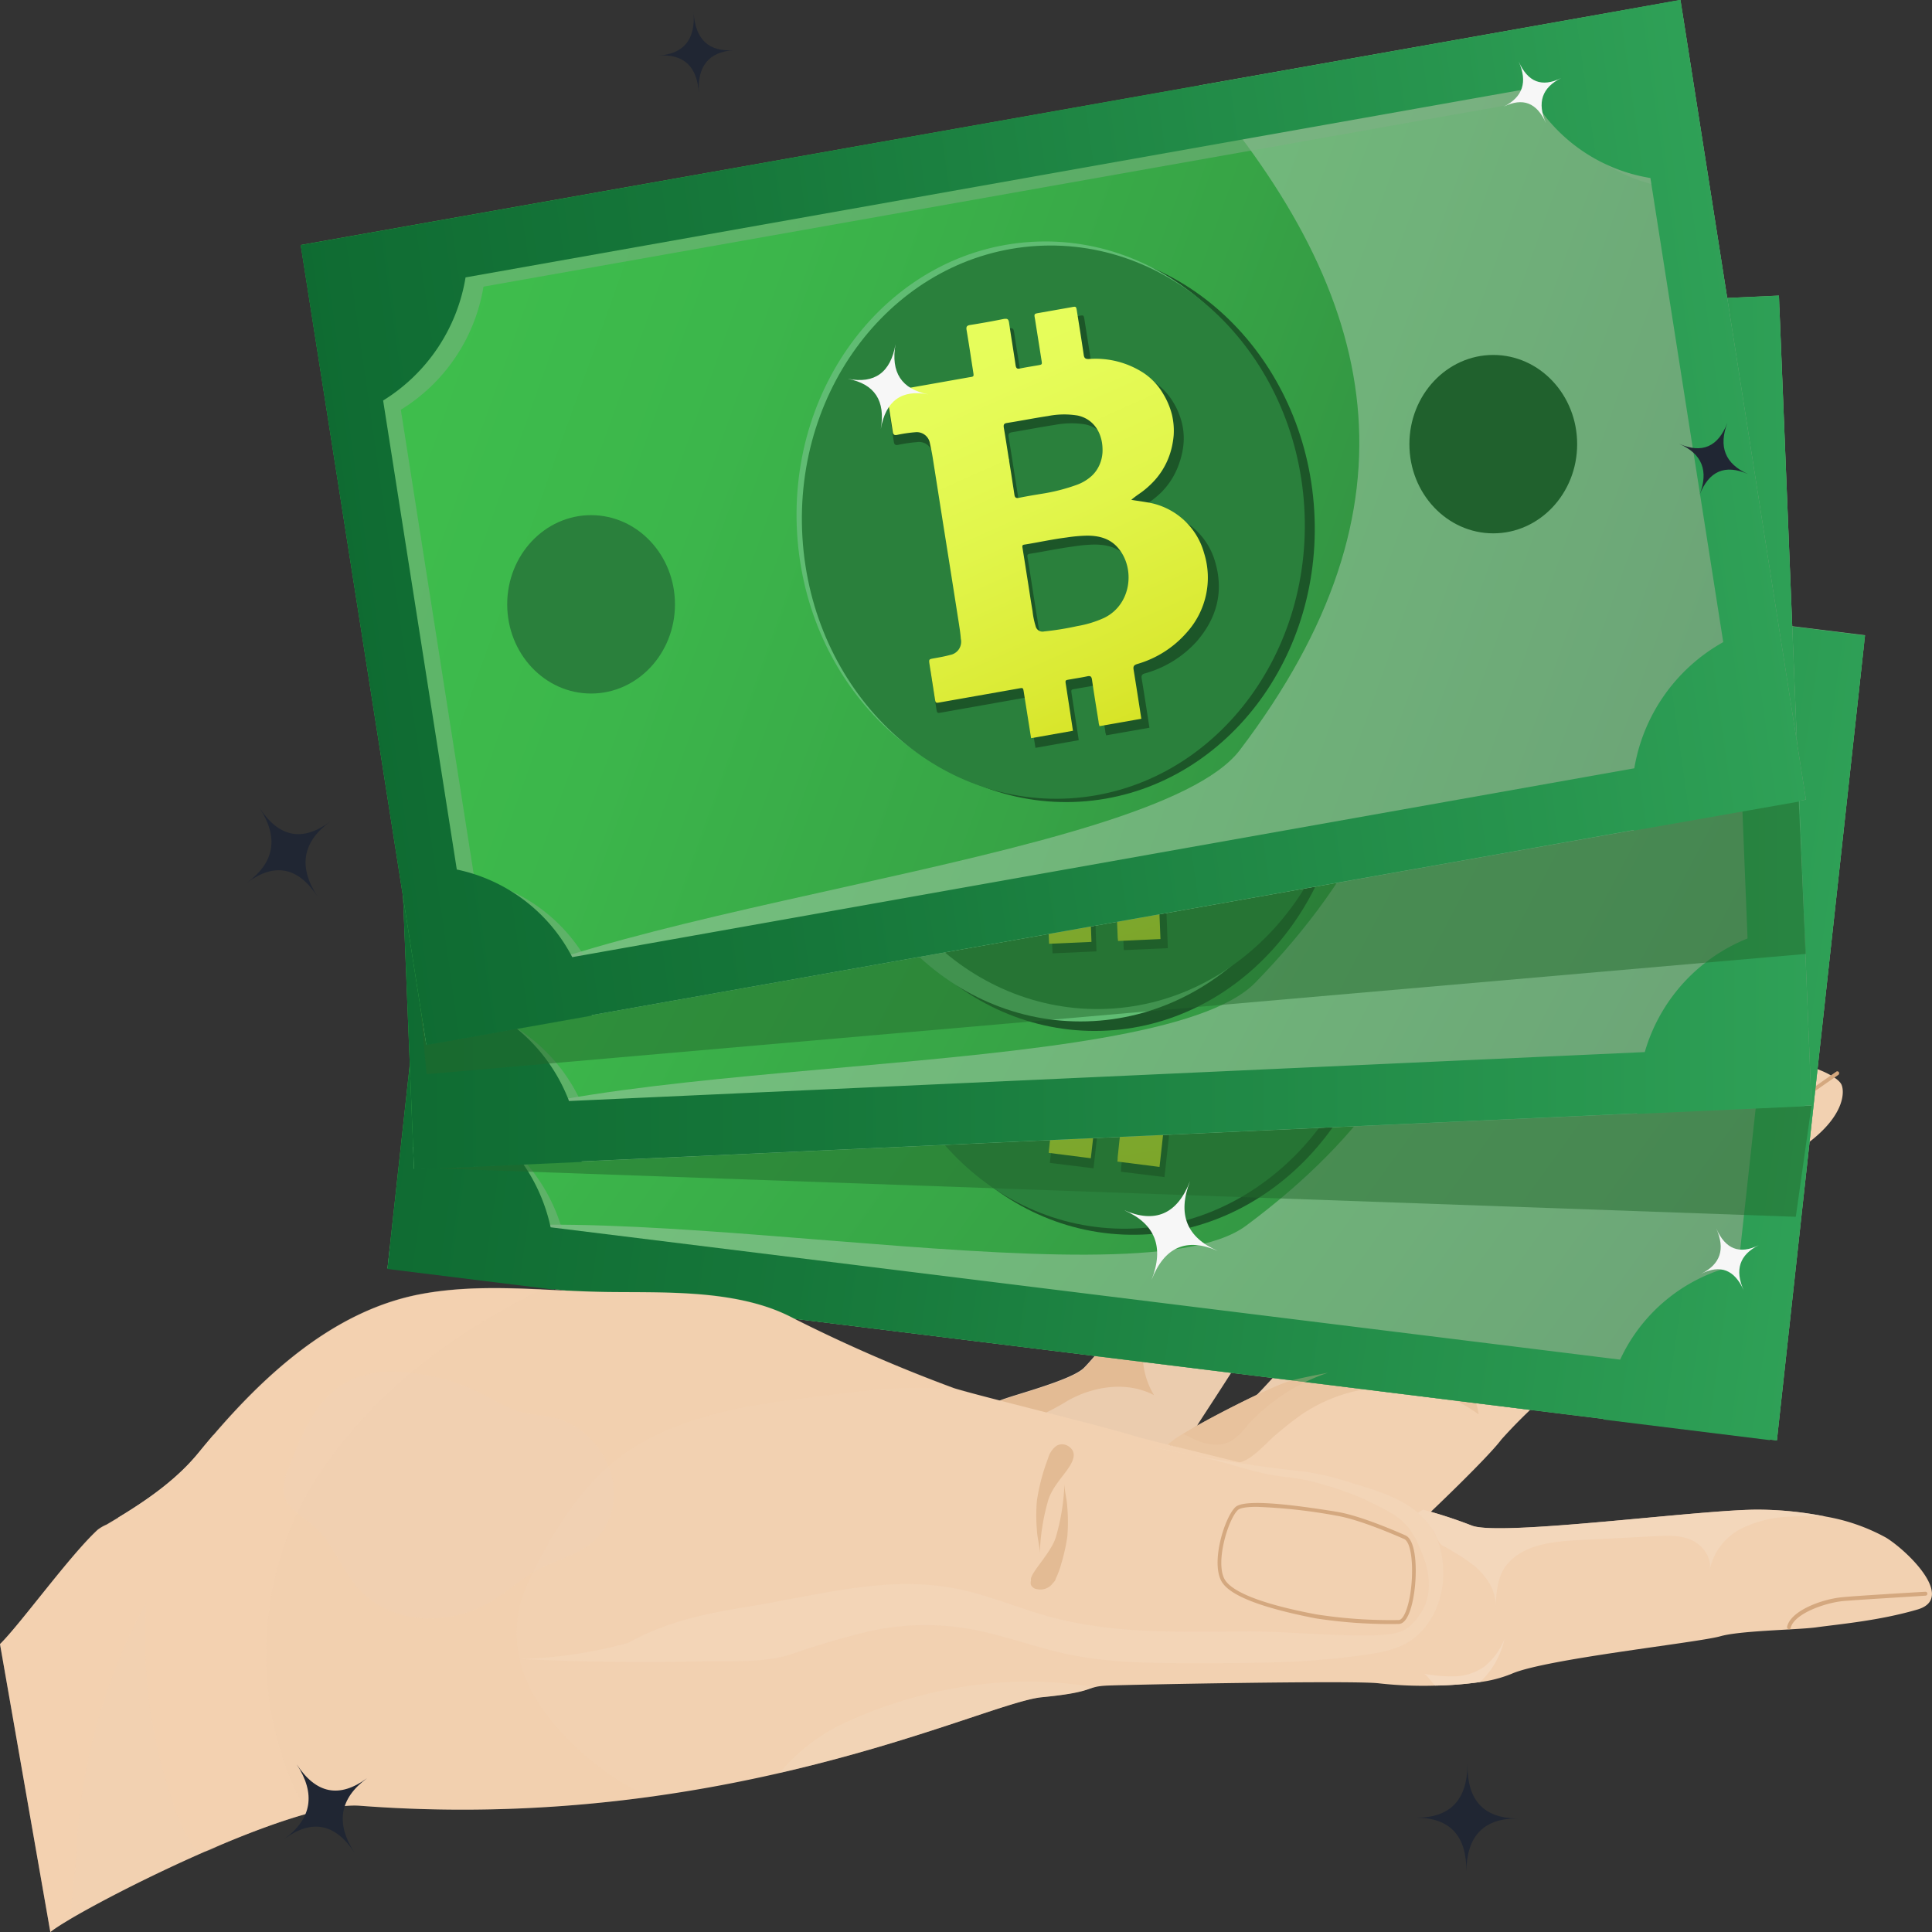 <svg xmlns="http://www.w3.org/2000/svg" xmlns:xlink="http://www.w3.org/1999/xlink" viewBox="0 0 360 360"><rect x="0" y="0" width="360" height="360" fill="#333333" stroke="none"/><defs><linearGradient id="Безымянный_градиент_234" x1="26.21" x2="358.09" y1="86.28" y2="260.92" data-name="Безымянный градиент 234" gradientTransform="rotate(8.1 199.934 269.004)" gradientUnits="userSpaceOnUse"><stop offset=".2" stop-color="#3ebd4c"/><stop offset=".34" stop-color="#3cb64b"/><stop offset=".55" stop-color="#37a446"/><stop offset=".8" stop-color="#2f8540"/><stop offset=".94" stop-color="#29703b"/></linearGradient><linearGradient id="Безымянный_градиент_750" x1="63.32" x2="331.06" y1="176.3" y2="176.3" data-name="Безымянный градиент 750" gradientTransform="rotate(8.1 208.12 256.792)" gradientUnits="userSpaceOnUse"><stop offset="0" stop-color="#0f6b32"/><stop offset=".3" stop-color="#16773a"/><stop offset=".83" stop-color="#28964f"/><stop offset="1" stop-color="#2fa157"/></linearGradient><linearGradient id="Безымянный_градиент_846" x1="181.25" x2="209.99" y1="129.27" y2="229.71" data-name="Безымянный градиент 846" gradientTransform="rotate(8.1 208.12 256.792)" gradientUnits="userSpaceOnUse"><stop offset="0" stop-color="#e7ff5e"/><stop offset=".22" stop-color="#e6fc59"/><stop offset=".48" stop-color="#e1f54a"/><stop offset=".77" stop-color="#dae932"/><stop offset=".98" stop-color="#d4de1b"/><stop offset="1" stop-color="#82ba38"/></linearGradient><linearGradient xlink:href="#Безымянный_градиент_234" id="Безымянный_градиент_234-2" x1="33.81" x2="362.78" y1="43.24" y2="216.35" gradientTransform="rotate(-.18 1486.806 -188.65)"/><linearGradient xlink:href="#Безымянный_градиент_750" id="Безымянный_градиент_750-2" x1="70.27" x2="336.3" y1="132.48" y2="132.48" gradientTransform="rotate(-.18 1056.218 364.533)"/><linearGradient xlink:href="#Безымянный_градиент_846" id="Безымянный_градиент_846-2" x1="187.35" x2="215.97" y1="85.65" y2="185.68" gradientTransform="rotate(-.18 1056.218 364.533)"/><linearGradient xlink:href="#Безымянный_градиент_234" id="Безымянный_градиент_234-3" x1="33.01" x2="360.14" y1="5.92" y2="178.06" gradientTransform="rotate(-8.1 210.782 135.83)"/><linearGradient xlink:href="#Безымянный_градиент_750" id="Безымянный_градиент_750-3" x1="68.9" x2="334.18" y1="94.66" y2="94.66" gradientTransform="rotate(-8.1 199.359 148.335)"/><linearGradient xlink:href="#Безымянный_градиент_846" id="Безымянный_градиент_846-3" x1="185.63" x2="214.11" y1="48.07" y2="147.62" gradientTransform="rotate(-8.1 199.359 148.335)"/><style>.cls-3{fill:#f2d1b1}.cls-25{fill:#e3bb94}.cls-10,.cls-11,.cls-19,.cls-6{mix-blend-mode:multiply}.cls-6{fill:#f4d9bf}.cls-7{fill:#d4a87f}.cls-10{fill:#acccb0}.cls-10,.cls-11,.cls-19{opacity:.5}.cls-11{fill:#80b086}.cls-13{fill:#2a803c}.cls-14{fill:#20612d}.cls-15{fill:#1c5628}.cls-16{fill:#60bc73}.cls-19{fill:#22692d}.cls-33{fill:#202633}.cls-34{fill:#f7f7f7}</style></defs><g style="isolation:isolate"><g id="Слой_1" data-name="Слой 1"><path d="M234.12 259.98c1.77-1.73 17-18.14 21-26.72 1-2.08 4-12.62 8.11-25.85s11.52-16.87 14.52-17.91 7.44-.3 8.6.45c1.54 1 1.5 3.81.32 9.84s-4.36 16.08-6.77 20.32c-.7 1.24-3.22 13.29-4.06 17l-18.39 29.14-24.06-1.9Zm-49.04 2.93 6.23 1.5 24.8 5.95 6.94-4.69c1.42-2.38 13.47-20.15 15.56-26 1.32-3.68 2.64-14.56 3.07-19s5.14-19.75 4.29-24.22-5.42-3.59-8.61-2-7.79 6.77-10.43 15.71c-1.79 6.09-4.59 14.56-6.62 20a42 42 0 0 1-2.15 5.19c-1.35 2.24-14.19 17.56-16.18 19.52-2.43 2.39-13.55 5.14-15.72 6.11Z" style="fill:#ebccae"/><path d="m217.52 269.23 7.63 2 5.76 1.52.24.06 35.1 9.24s10.89-10.32 13.52-13.83a94 94 0 0 1 8-7.92c5-4.64 10.82-9.87 13-12.31 3.8-4.22 10-11.25 12.59-14.74a19 19 0 0 1 1.63-1.81c3-3 8.25-7.43 9.5-8.78 1.53-1.65 6.08-4.75 12.82-10s6.4-9.68 5.73-10.73c-1-1.62-6-3.76-10.08-4-8.09-.48-15.63 3.84-19.39 7.26s-15.82 12.16-20.06 18.16c-1.21 1.74-4.21 4-7.64 6.4-4.78 3.33-10.38 6.89-13.12 9.61l-.15.15c-1.57 1.54-5.16 4.79-8.69 7.84l-.59.51-.21.18c-.9.77-1.79 1.53-2.63 2.22h-.06a32.4 32.4 0 0 1-5.18 3.85c-1.18.41-5.27 1.14-9.06 1.88-2.31.45-4.52.91-5.88 1.3-3.61 1.06-20.29 9.48-22.78 11.94" class="cls-3"/><path d="m215.77 267.88 7.63 2c1.61.43 3.24 1 4.88 1.28 2.51.47 5.81-3.6 7.79-5.25 1.58-1.32 3.17-2.63 4.86-3.78a29.76 29.76 0 0 1 28.61-2.48 24.2 24.2 0 0 1 4.22 2.56c-.09-1.38-.8-2.79-.92-4.26a21.5 21.5 0 0 1 .33-5.31 44 44 0 0 1 3.09-9.87 72 72 0 0 1 4.14-7.93c1.21-2 3.17-4.2 3.9-6.47-2.48 1-5.05 3.35-7.3 4.93-1.06.74-2.13 1.49-3.17 2.29A28 28 0 0 0 271 238l-.15.15c-2.78 2.74-5.74 5.31-8.69 7.84l-.59.51-.21.18c-.92.79-1.79 1.54-2.63 2.22h-.06c-1.46 1.21-2.76 2.25-3.73 3a8.2 8.2 0 0 1-1.45.9c-1.05.36-4.37 1-7.75 1.63l-1.31.25c-2.31.45-4.52.91-5.88 1.3-2.89.82-14.13 6.35-19.79 9.79a19 19 0 0 0-2.99 2.11" style="fill:#e3bb94;mix-blend-mode:multiply;opacity:.49" transform="translate(1.75 1.35)"/><path d="m183.33 261.56 6.23 1.5a13.2 13.2 0 0 0 2.81-.8 51 51 0 0 0 5-2.71c4.9-2.68 11-3.52 15.92-.93a14.35 14.35 0 0 1-2.08-8.06c.26-3.8 2.35-7 4.37-10 1.68-2.49 4.75-5.92 4.58-9.24-.09-1.57-.67-2.3-1.56-2.43a42 42 0 0 1-2.15 5.19c-1.35 2.24-14.19 17.56-16.18 19.52-2.43 2.39-13.55 5.14-15.72 6.11Z" style="fill:#e3bb94;mix-blend-mode:multiply" transform="translate(1.75 1.35)"/><path d="M284.19 259.57a6.36 6.36 0 0 0 3.56.78c5-4.64 10.82-9.87 13-12.31 3.8-4.22 10-11.25 12.59-14.74a19 19 0 0 1 1.63-1.81c-.13-.4-.25-.82-.36-1.27s-.35-1-.8-1.06-.68.27-.93.57a50 50 0 0 0-3.39 5.34 87 87 0 0 1-11.26 14.18 50.4 50.4 0 0 1-5.33 5.11 54 54 0 0 1-8.71 5.21" class="cls-6"/><path d="M323.29 219.29h.09a.37.37 0 0 0 .24-.45c-.7-2.54 3.17-7.36 6.15-9.55 2.34-1.73 9.71-6.9 12.78-9a.39.39 0 0 0 .09-.51.33.33 0 0 0-.47-.1c-3.06 2.14-10.44 7.32-12.79 9.05-3.15 2.32-7.25 7.35-6.42 10.35a.34.34 0 0 0 .33.21m-43.54-3.7a.32.32 0 0 0 .27-.15.38.38 0 0 0-.06-.51c-2-1.61-1.5-7.93-.31-11.57.94-2.87 4.05-11.66 5.34-15.3a.37.37 0 0 0-.2-.47.33.33 0 0 0-.44.21c-1.29 3.65-4.4 12.45-5.34 15.32-1.26 3.85-1.8 10.48.53 12.39a.37.37 0 0 0 .21.08" class="cls-7"/><path d="M258.67 249c-1.46 1.21-2.76 2.25-3.73 3 .95-.69 3.24-.29 4.34-.26a24 24 0 0 1 4.71.42 9.4 9.4 0 0 1 5 2.68q.28-4 .75-8a20.3 20.3 0 0 1 .91-4.52 22 22 0 0 1 1.66-3.26c.45-.76 1.58-2.22 1.49-3.11-.81-.07-2.19 1.62-2.78 2.19l-.15.15c-3.86 3.82-8.16 7.07-12.12 10.75Z" style="fill:#e3bb94;mix-blend-mode:multiply;opacity:.26" transform="translate(1.75 1.35)"/><path d="M331.09 268.41 75.17 236.7l-2.97-.36L88.63 86.32l258.89 32.07-.26 2.3z" style="fill:url(#Безымянный_градиент_234)"/><path d="m347.52 118.35-16.42 150-258.89-32 .44-4.06c29.66-13.44 138.24 11.91 159.51-3.88 45.33-33.66 47.26-73.39 25.09-121.19Z" class="cls-10"/><path d="m347.26 120.69-13.24-1.65L91.34 88.98l-3.62 33L75.17 236.7l255.93 31.71Zm-42.65 135.34-199.3-24.68a33 33 0 0 0-16.42-22l9.64-88a31.8 31.8 0 0 0 20.78-17.49l199.22 24.67a32.92 32.92 0 0 0 17.67 22.72l-9.54 87.1a31.61 31.61 0 0 0-22.05 17.68" class="cls-11"/><path d="m329.35 267.06 16.42-150-1.26-.15-15-1.86L86.88 85l-3.62 33-12.81 117v.1l31.06 3.85a.3.3 0 0 1 0-.1L297 263.05v.11l31.07 3.84v-.11ZM84.43 205.35l9.63-88a31.81 31.81 0 0 0 20.79-17.5l199.22 24.68a32.94 32.94 0 0 0 17.67 22.72l-9.54 87.09A31.65 31.65 0 0 0 300.14 252l-199.29-24.66a33 33 0 0 0-16.42-21.99" style="fill:url(#Безымянный_градиент_750)" transform="translate(1.75 1.35)"/><ellipse cx="123.13" cy="166.62" class="cls-13" rx="15.63" ry="16.62"/><ellipse cx="292.41" cy="187.59" class="cls-14" rx="15.63" ry="16.62"/><ellipse cx="209.74" cy="177.15" class="cls-15" rx="51.58" ry="46.83" transform="rotate(-87.57 211.33 176.91)"/><ellipse cx="207.35" cy="174.99" class="cls-16" rx="51.58" ry="46.83" transform="rotate(-87.57 208.94 174.758)"/><ellipse cx="208.11" cy="176.02" class="cls-13" rx="51.58" ry="46.83" transform="rotate(-87.57 209.702 175.78)"/><path id="b_stroke" d="M203.09 138c-.62-.08-.83.09-.9.71-.17 1.77-.36 3.54-.56 5.31-.09.84-.19 1.69-.28 2.54s-.1.88-1 .77c-5.12-.63-10.23-1.26-15.35-1.92-.53-.06-.78 0-.84.63l-.12 1.15-.21 2.06c-.13 1.2-.27 2.39-.41 3.59-.06.53.11.75.64.8a30 30 0 0 1 3.5.54 2.64 2.64 0 0 1 2.17 2.81c0 .91-.1 1.82-.19 2.73s-.17 1.53-.25 2.3c-.36 3.32-.72 6.65-1.09 10l-2 18.8a28 28 0 0 1-.41 2.89 2.42 2.42 0 0 1-2.79 2.23c-1.12 0-2.23-.18-3.34-.31-.77-.1-.83-.06-.92.74q-.36 3.24-.7 6.48c-.1.88-.09.89.79 1l15.28 1.91c.79.1.8.1.71.93-.31 2.89-.63 5.77-.94 8.65l8.13 1c.31-2.77.63-5.55.94-8.33.15-1.28 0-1.15 1.27-1 1 .13 2.06.29 3.1.37.6.05.79.25.71.89-.32 2.63-.59 5.27-.87 7.91 0 .26 0 .53-.06.8l8.13 1c.34-3.06.69-6.13 1-9.2.06-.64.3-.81.92-.81a19.67 19.67 0 0 0 10.74-2.87 14.57 14.57 0 0 0 7.19-13.27 13.54 13.54 0 0 0-2.81-8 14.2 14.2 0 0 0-5.25-4.22c-.66-.33-1.34-.64-2-1l-.78-.37c.77-.34 1.55-.54 2.32-.81l.15-.05a16.5 16.5 0 0 0 2-.87 13.25 13.25 0 0 0 4.87-4.2 15 15 0 0 0 1.12-1.89 11 11 0 0 0 .59-1.4 11.9 11.9 0 0 0 .69-3.77 13.7 13.7 0 0 0-.54-4.15 12.4 12.4 0 0 0-2.59-4.84 17.84 17.84 0 0 0-9.51-5.57c-.56-.14-.76-.38-.69-1 .33-2.74.61-5.48.91-8.22.1-.91.09-.91-.82-1l-6.25-.78c-1-.13-1-.13-1.11.87l-.84 7.72c-.09.81-.09.81-.91.71-1.15-.15-2.3-.32-3.45-.42-.58-.05-.76-.25-.69-.86.32-2.65.58-5.31.89-8 .07-.54 0-.79-.49-.89a.6.6 0 0 0-.19 0c-2.21-.21-4.42-.49-6.61-.82m10.33 59.88a21.3 21.3 0 0 1-5.35 0 60 60 0 0 1-6.41-.89 1.41 1.41 0 0 1-1.32-1.47 16 16 0 0 1 .18-2.85c.15-1.63.35-3.25.53-4.88.25-2.35.51-4.69.75-7 0-.36.19-.47.51-.42 2.73.38 5.46.61 8.18 1.08a29 29 0 0 1 3.88.82c2.14.68 4.07 1.74 5.11 3.89 2.2 4.56-.35 10.89-6.06 11.74Zm-.4-39.24a16.9 16.9 0 0 1 5.51 1.56 6.24 6.24 0 0 1 2.94 7.41 6.5 6.5 0 0 1-1.83 3.15 6 6 0 0 1-1.47 1 8.3 8.3 0 0 1-3.27.79 35.6 35.6 0 0 1-7-.36l-1.62-.22c-.9-.11-1.79-.22-2.68-.31-.61-.06-.8-.27-.72-.9.12-1 .24-2 .35-3.07s.22-2.11.34-3.16v-.45c.21-1.93.43-3.86.61-5.79.06-.59.26-.77.85-.69 2.7.4 5.36.66 7.97 1.06Z" class="cls-15" data-name="b stroke" transform="translate(1.75 1.35)"/><path id="b_stroke-2" d="M202.79 136.12c-.59-.08-.8.09-.86.72-.18 1.77-.37 3.53-.57 5.3-.09.85-.18 1.7-.28 2.54s-.09.89-.93.78c-5-.61-9.9-1.22-14.84-1.86-.52-.06-.76.05-.82.64l-.12 1.14-.21 2.07c-.13 1.19-.27 2.39-.4 3.58-.07.54.09.75.61.8a28 28 0 0 1 3.38.53 2.58 2.58 0 0 1 2.09 2.8c0 .91-.1 1.82-.19 2.73s-.17 1.53-.25 2.29c-.36 3.33-.73 6.65-1.09 10l-2 18.8c-.1 1-.22 1.93-.4 2.89a2.39 2.39 0 0 1-2.71 2.24c-1.09 0-2.16-.18-3.24-.3-.75-.09-.8-.06-.89.74q-.36 3.24-.7 6.49c-.1.88-.09.89.76 1l14.78 1.85c.77.09.77.1.68.93l-.94 8.65 7.86 1c.32-2.78.63-5.56.95-8.33.14-1.29 0-1.16 1.23-1 1 .12 2 .28 3 .36.59 0 .77.24.69.88-.32 2.63-.59 5.27-.87 7.91 0 .26 0 .53-.06.8l7.86 1c.34-3.07.69-6.13 1-9.2.06-.64.3-.81.89-.82a18.6 18.6 0 0 0 10.41-2.91 14.84 14.84 0 0 0 7-13.29 13.74 13.74 0 0 0-7.75-12.21c-.65-.33-1.3-.64-1.95-1l-.76-.36c.75-.35 1.52-.55 2.25-.82h.15a17 17 0 0 0 1.95-.88 13 13 0 0 0 4.72-4.21 15 15 0 0 0 1.1-1.9 14 14 0 0 0 .58-1.41 12.7 12.7 0 0 0 .68-3.76 14.3 14.3 0 0 0-.51-4.15 12.5 12.5 0 0 0-2.49-4.83 17.06 17.06 0 0 0-9.19-5.53c-.54-.13-.73-.37-.66-1 .33-2.74.61-5.48.91-8.22.1-.91.09-.91-.79-1l-6-.76c-1-.12-1-.12-1.08.88l-.84 7.72c-.09.81-.09.81-.88.71-1.12-.14-2.23-.3-3.34-.4-.56 0-.73-.25-.66-.86.32-2.65.57-5.31.89-8 .06-.54 0-.79-.48-.89h-.18q-3.28-.42-6.49-.87m9.79 59.82a20.4 20.4 0 0 1-5.18 0 57 57 0 0 1-6.2-.86 1.38 1.38 0 0 1-1.26-1.46 15 15 0 0 1 .18-2.85c.15-1.63.35-3.25.52-4.88.26-2.35.52-4.7.76-7 0-.36.18-.47.5-.43 2.63.37 5.28.59 7.9 1.06a27 27 0 0 1 3.76.79 7.54 7.54 0 0 1 4.92 3.87c2.11 4.55-.37 10.88-5.9 11.76m-.24-39.23a15.9 15.9 0 0 1 5.32 1.54c2.67 1.48 3.58 4.45 2.81 7.39a6.5 6.5 0 0 1-1.78 3.16 6 6 0 0 1-1.42 1 7.8 7.8 0 0 1-3.17.81 33.3 33.3 0 0 1-6.76-.33c-.52-.08-1.05-.15-1.57-.21-.86-.12-1.73-.22-2.59-.3-.59-.06-.77-.27-.7-.9.13-1 .25-2 .36-3.07l.33-3.17c0-.15 0-.29.05-.44.22-1.93.44-3.86.62-5.79.06-.59.25-.77.82-.69 2.56.35 5.13.61 7.68 1" data-name="b stroke" style="fill:url(#Безымянный_градиент_846)" transform="translate(1.75 1.35)"/><path d="M218.76 265.8c3 1.7 6.31 2.93 9.11 1.22a14.4 14.4 0 0 0 3-3 35.56 35.56 0 0 1 14.85-9.58l-1.31.25c-2.31.45-4.52.91-5.88 1.3-2.87.84-14.11 6.37-19.77 9.81" style="fill:#e3bb94;mix-blend-mode:multiply;opacity:.36" transform="translate(1.75 1.35)"/><path d="m80.12 217.68 254.5 9.05 2.93-20.75-259.75 4.37z" class="cls-19"/><path d="m337.55 205.98-257.43 11.7-2.98.14-6.06-150.9 260.4-11.84.08 2.32z" style="fill:url(#Безымянный_градиент_234-2)"/><path d="m331.48 55.08 6.07 150.89-260.4 11.85-.17-4.08c27.29-18.25 138.28-11.48 156.93-30.65 39.76-40.85 35.76-80.4 6.77-123.88Z" class="cls-10"/><path d="m331.57 57.35-13.33.6L74.15 69.1l1.33 33.25 4.65 115.36 257.42-11.7Zm-22 140.82-200.47 9.18a32.18 32.18 0 0 0-19.49-19l-3.55-88.5a32.62 32.62 0 0 0 17.91-20.76l200.39-9.12a32 32 0 0 0 20.82 19.46l3.52 87.6a32.5 32.5 0 0 0-19.14 21.18Z" class="cls-11"/><path d="m335.8 204.63-6.07-150.89-1.27.06-15 .68-244.13 11.1 1.33 33.22 4.73 117.67v.11l31.24-1.42a.4.4 0 0 1 0-.11l196.66-8.94v.1l31.24-1.42v-.1Zm-251-19.78-3.57-88.51a32.69 32.69 0 0 0 17.93-20.77l200.38-9.11a32 32 0 0 0 20.82 19.46l3.52 87.6a32.52 32.52 0 0 0-19.15 21.17l-200.45 9.12a32.21 32.21 0 0 0-19.49-18.96Z" style="fill:url(#Безымянный_градиент_750-2)" transform="translate(1.75 1.35)"/><ellipse cx="117.07" cy="140.42" class="cls-13" rx="15.63" ry="16.62"/><ellipse cx="287.35" cy="132.68" class="cls-14" rx="15.63" ry="16.62"/><ellipse cx="204.34" cy="135.95" class="cls-15" rx="46.81" ry="51.59" transform="translate(-.35 4.56)"/><ellipse cx="201.66" cy="134.22" class="cls-16" rx="46.81" ry="51.59" transform="translate(-.33 4.52)"/><ellipse cx="202.56" cy="135.1" class="cls-13" rx="46.81" ry="51.59" transform="rotate(-.9 288.213 23.91)"/><path id="b_stroke-3" d="M192 98.43c-.61 0-.8.23-.77.85.09 1.78.16 3.56.23 5.34 0 .85.07 1.7.1 2.55s0 .89-.83.93c-5.15.23-10.29.47-15.44.68-.54 0-.77.18-.74.77l.06 1.15.09 2.07c0 1.2.09 2.41.14 3.61 0 .54.21.72.74.69a28 28 0 0 1 3.54-.06 2.58 2.58 0 0 1 2.56 2.41c.09.91.17 1.82.21 2.73s.07 1.54.1 2.31c.14 3.34.27 6.69.41 10l.78 18.91c0 1 .07 1.94 0 2.92a2.48 2.48 0 0 1-2.42 2.67c-1.11.15-2.23.19-3.35.25-.78 0-.83.08-.79.88.08 2.18.17 4.35.26 6.53 0 .88.05.89.93.85l15.37-.68c.8 0 .81 0 .84.8l.36 8.7 8.18-.37c-.1-2.79-.21-5.59-.31-8.38 0-1.29-.17-1.14 1.11-1.21 1-.05 2.08-.06 3.11-.15.6-.05.82.11.83.76.08 2.65.21 5.3.32 7.95 0 .27 0 .53.06.8l8.18-.36c-.12-3.09-.23-6.18-.38-9.26 0-.64.18-.85.79-1a19.94 19.94 0 0 0 10.18-4.64c4.22-3.8 6.11-8.53 5.12-14.3a13.3 13.3 0 0 0-4-7.46 14 14 0 0 0-5.81-3.28l-2.13-.61-.83-.23c.71-.47 1.46-.8 2.17-1.19l.15-.08a19 19 0 0 0 1.85-1.19 13.55 13.55 0 0 0 4.18-5 15 15 0 0 0 .83-2.06 13 13 0 0 0 .38-1.49 12.3 12.3 0 0 0 .12-3.83 14.1 14.1 0 0 0-1.15-4 12 12 0 0 0-3.28-4.34 17.53 17.53 0 0 0-10.22-3.91c-.57 0-.81-.24-.83-.86-.08-2.75-.21-5.51-.32-8.26 0-.92 0-.92-1-.88l-6.29.28c-1 0-1 0-1 1 .11 2.59.21 5.18.32 7.77 0 .81 0 .81-.79.85-1.16 0-2.32.07-3.47.16-.58 0-.79-.12-.8-.73-.08-2.67-.23-5.34-.31-8 0-.54-.15-.78-.62-.8h-.2q-3.24.35-6.52.44m19.1 57.39a21.6 21.6 0 0 1-5.28.89 58 58 0 0 1-6.46.19 1.37 1.37 0 0 1-1.52-1.22 15 15 0 0 1-.24-2.84c-.1-1.64-.15-3.27-.21-4.91-.1-2.36-.19-4.72-.3-7.08 0-.36.11-.49.44-.5 2.74-.08 5.48-.32 8.23-.3a27.6 27.6 0 0 1 4 .15c2.22.31 4.28 1 5.62 3 2.76 4.15 1.19 10.8-4.33 12.62Zm-6.21-38.68a16.4 16.4 0 0 1 5.66.62c3 1 4.34 3.78 4 6.82a6.6 6.6 0 0 1-1.35 3.42 6.3 6.3 0 0 1-1.29 1.24 8.7 8.7 0 0 1-3.11 1.34 37 37 0 0 1-7 .81c-.55 0-1.09 0-1.64.06-.89 0-1.79.08-2.69.14-.6 0-.83-.13-.84-.77 0-1-.07-2.06-.11-3.09s-.09-2.12-.14-3.18v-.45c-.07-1.94-.14-3.88-.24-5.82 0-.59.13-.8.73-.82 2.64-.09 5.3-.27 7.97-.32Z" class="cls-15" data-name="b stroke" transform="translate(1.75 1.35)"/><path id="b_stroke-4" d="M191.38 96.61c-.59 0-.78.22-.74.84.09 1.78.16 3.56.23 5.34 0 .85.06 1.7.1 2.56s0 .89-.81.92q-7.47.35-14.93.66c-.52 0-.74.18-.71.76v1.16c0 .69.07 1.38.1 2.07.05 1.2.09 2.41.13 3.61 0 .53.21.72.72.69a26 26 0 0 1 3.42 0 2.53 2.53 0 0 1 2.49 2.41c.09.91.17 1.81.2 2.72s.07 1.55.1 2.32c.14 3.34.27 6.68.41 10l.78 18.91c0 1 .07 1.94 0 2.92a2.44 2.44 0 0 1-2.34 2.66c-1.08.15-2.16.19-3.24.25-.76 0-.8.08-.77.88l.27 6.52c0 .89 0 .9.89.86l14.87-.66c.78 0 .78 0 .81.8q.19 4.35.37 8.7l7.9-.35-.3-8.39c0-1.29-.17-1.14 1.06-1.2 1-.05 2-.06 3-.15.59-.05.79.12.81.76.08 2.65.2 5.3.31 8 0 .27.05.54.07.81l7.91-.36c-.13-3.08-.24-6.17-.39-9.25 0-.65.18-.85.77-1a19 19 0 0 0 9.84-4.62 15.09 15.09 0 0 0 4.93-14.3 13.39 13.39 0 0 0-9.46-10.76l-2.07-.6-.79-.23c.68-.47 1.4-.8 2.09-1.19l.14-.08a16 16 0 0 0 1.79-1.2 13.3 13.3 0 0 0 4-5 14.5 14.5 0 0 0 .8-2c.15-.5.27-1 .37-1.49a12.6 12.6 0 0 0 .11-3.83 14 14 0 0 0-1.12-4 12.1 12.1 0 0 0-3.18-4.35 16.6 16.6 0 0 0-9.89-3.92c-.55 0-.78-.25-.8-.86-.08-2.76-.21-5.51-.32-8.27 0-.91 0-.91-.93-.87l-6.08.27c-1 0-1 0-.94 1 .11 2.58.21 5.17.32 7.76 0 .81 0 .81-.76.85-1.12 0-2.25.07-3.36.16-.56 0-.76-.12-.78-.73-.08-2.67-.22-5.35-.3-8 0-.54-.15-.77-.61-.79h-.19q-3.08.19-6.3.28M209.93 154a19.8 19.8 0 0 1-5.11.88 57 57 0 0 1-6.25.19 1.35 1.35 0 0 1-1.47-1.23 17 17 0 0 1-.24-2.84c-.09-1.64-.14-3.28-.2-4.91-.09-2.36-.18-4.72-.29-7.08 0-.36.11-.49.42-.5 2.66-.08 5.31-.31 8-.29a27 27 0 0 1 3.82.16 7.3 7.3 0 0 1 5.44 3c2.73 4.18 1.21 10.85-4.12 12.62m-6.06-38.69a15.4 15.4 0 0 1 5.48.63c2.86 1 4.2 3.79 3.88 6.83a6.7 6.7 0 0 1-1.29 3.41 6.4 6.4 0 0 1-1.26 1.24 8 8 0 0 1-3 1.33 34 34 0 0 1-6.73.81h-1.58c-.87 0-1.74.08-2.61.14-.58 0-.8-.13-.81-.77 0-1-.07-2.06-.11-3.09s-.1-2.12-.14-3.18v-.45c-.07-1.94-.14-3.88-.25-5.82 0-.59.14-.8.71-.82 2.56-.02 5.13-.19 7.71-.24Z" data-name="b stroke" style="fill:url(#Безымянный_градиент_846-2)" transform="translate(1.75 1.35)"/><path d="M41.23 288.65c-3.19-3.84-4-9.41-3.24-14.48a36 36 0 0 1 1.81-6.82q-1.42 1.67-2.8 3.35c-4.08 5-9.55 8.8-15 12.1 6.58 1.84 14.11 1.17 19.23 5.85" class="cls-6"/><path d="m0 306.35 9.38 53.66c5-4.08 44.76-24.53 57.6-23.54 68.24 5.23 116.28-19.13 127.12-20.21 10.4-1 7.88-2 12.34-2.18s46.13-1 50.54-.41a75 75 0 0 0 10.44.42 67 67 0 0 0 8.36-.66 23.7 23.7 0 0 0 5.86-1.53c6.2-2.77 34.5-5.78 38.9-7 2.81-.81 9.41-1.07 14-1.35 1.56-.09 2.88-.19 3.75-.3 4.48-.62 11.85-1.25 19-3.34 1.91-.56 2.68-1.59 2.7-2.85.07-3.45-5.49-8.64-8.53-10.53a36 36 0 0 0-11.2-3.93 65.3 65.3 0 0 0-12.38-1.3c-10.47-.13-48.68 5.11-53.72 2.93a86 86 0 0 0-8.87-2.9c-7.81-2.25-17.74-4.73-20.21-5.11-11.82-3.39-30.05-7.51-34.19-8.79-5.56-1.72-28.86-7.43-33.09-8.75a286 286 0 0 1-29.73-12.92 33 33 0 0 0-5.37-2.29c-9.22-3-19.91-2.62-29.19-2.72-11.66-.13-23.47-1.77-35 .38-17 3.16-30.54 16.16-41.47 29.56-4.63 5.68-11.07 9.82-17.2 13.42a7.3 7.3 0 0 0-1.63.95C13.05 289.78 3.64 302.82 0 306.35" class="cls-3"/><path d="M262.8 280.88a13.1 13.1 0 0 1 2.9 3.7 11 11 0 0 0 .62 1.32 2.7 2.7 0 0 0 1.22 1c.61.32 1.21.72 1.81 1.07a30 30 0 0 1 3.44 2.31c2.41 1.93 4.42 4.89 4.14 8.09.11-2.85.31-5.94 2.05-8.11 3.36-4.2 9.76-4.45 14.49-4.69l13.32-.68c2.22-.11 4.53-.21 6.58.69s3.79 3.12 3.48 5.46a11.25 11.25 0 0 1 5.81-7.53 22 22 0 0 1 9.16-2.25 54 54 0 0 1 6.7 0 65.3 65.3 0 0 0-12.38-1.3c-10.47-.13-48.68 5.11-53.72 2.93a86 86 0 0 0-8.87-2.9c-.38-.11-.8.52-1.17.54Z" style="mix-blend-mode:multiply;fill:#f4d9bf;opacity:.71" transform="translate(1.75 1.35)"/><path d="m219.52 270.57 2.59.52c-2.67-.49-5.34-1-8-1.6ZM97.03 309.14q9 .42 18.08.51 8.49.09 17-.12h3.61c4 0 8-.09 11.74-1.3a153 153 0 0 1 14.93-4.37l.49-.1a48.3 48.3 0 0 1 18.18-.16c6 1.1 11.78 3.33 17.75 4.61 7.9 1.69 16 1.7 24.08 1.7 10.55 0 20.58 0 31-1.49 2.85-.41 5.78-.85 8.31-2.31 4.1-2.38 6.59-7.34 6.71-12.3.31-11.79-7.93-14.84-17-17.45a49 49 0 0 0-8.55-2.11c-3.31-.36-6.61-.77-9.91-1.25q-5.7-.83-11.36-1.88c1.36.28 2.71.58 4.06.92 3.2.81 6.35 1.85 9.58 2.55s6.26.73 9.34 1.62a65 65 0 0 1 9 3.07c6.76 3.31 8.52 4 11.08 10.57 1.13 2.91 1.92 7.22-.41 10.73s-4.06 4.05-9.29 4.15c-7.85.14-15.7-.78-23.53-.73-12.38.07-24.77.51-36.88-2.9-4.84-1.36-9.52-3.29-14.39-4.52-10.9-2.78-21.06-.92-31.85 1.09-2.93.55-5.86 1.14-8.81 1.61-8.48 1.37-15.56 2.78-22.9 6.83-.81.23-1.62.44-2.44.63-1.12.28-2.25.53-3.38.76a86 86 0 0 1-14.24 1.64" class="cls-6" style="mix-blend-mode:multiply;opacity:.45"/><path d="M260.62 302.6c1.59 0 2.39-3 2.73-4.84.78-4.16.71-10.7-1.46-11.66-3.09-1.37-8.88-3.76-12.78-4.4-11.4-1.85-17.59-2.14-18.92-.86-2 1.91-4.54 10.08-2.64 13.71 1.41 2.7 7.32 5 17.56 7a90.3 90.3 0 0 0 15.51 1.05m-26.46-21.82a101 101 0 0 1 14.84 1.64c4 .65 10.16 3.26 12.63 4.35 1.58.7 1.86 6.5 1.05 10.84-.49 2.59-1.29 4.26-2.06 4.26a89.6 89.6 0 0 1-15.39-1.06c-12.5-2.36-16.19-4.9-17.08-6.61-1.7-3.24.72-11.12 2.5-12.82.3-.29 1.18-.6 3.51-.6m14.9 1.28" class="cls-7"/><path d="M195.35 279.44a39.6 39.6 0 0 0-1.6 10.34c.07-1.49-.49-3.21-.54-4.74a31.5 31.5 0 0 1 0-5.41 37.7 37.7 0 0 1 2.08-7.88 4.3 4.3 0 0 1 1.56-2.34 2.1 2.1 0 0 1 2.2.05c2 1.27.61 3.3-.35 4.65-1.24 1.66-2.69 3.32-3.35 5.33" class="cls-25"/><path d="M192.12 294.5c-.42-1.17 3.61-4.92 4.6-8a40 40 0 0 0 1.63-10.34c-.07 1.49.48 3.21.53 4.74a32.6 32.6 0 0 1 0 5.41 34 34 0 0 1-1.11 5 16 16 0 0 1-1.12 3h.06a2.6 2.6 0 0 1-.52.68 2.85 2.85 0 0 1-2.92 1.13 1.43 1.43 0 0 1-1.17-.81 1.4 1.4 0 0 1 .02-.81" class="cls-25"/><path d="M333.34 303.6a.35.35 0 0 0 .33-.27c.6-2.57 6.22-4.66 9.83-5 2.84-.24 11.66-.76 15.32-1a.37.37 0 0 0 .32-.39.35.35 0 0 0-.36-.34c-3.66.21-12.48.74-15.33 1-3.82.32-9.74 2.47-10.45 5.51a.37.37 0 0 0 .25.44Z" class="cls-7"/><path d="M265.33 311.88c.44.07 1.57 1.75 2 2.11l.1.09a67 67 0 0 0 8.36-.66 15.57 15.57 0 0 0 4.54-8 12.53 12.53 0 0 1-3.78 5.16 10.13 10.13 0 0 1-5.45 1.78 27.2 27.2 0 0 1-5.77-.48" class="cls-6"/><path d="M57.91 273.08c10.76-16 25.49-26.27 41.32-34.2 4.19.19 8.37.43 12.54.48 9.28.1 20-.31 29.19 2.72a33 33 0 0 1 5.37 2.29 286 286 0 0 0 29.73 12.92c.8.25 2.31.66 4.25 1.17-9.83-2.6-23.07-.39-33 .82-10.17 1.25-20.67 3.15-29.8 8.35-9.56 5.44-15.94 15.58-20.73 25.61-4 8.39-2.49 16.95 2.79 24.22a49.3 49.3 0 0 0 9 9.38c2.55 2 8.89 6.88 12.25 6.41a255.4 255.4 0 0 1-55.57 1.86 30.5 30.5 0 0 0-9.66 1.46c-10.85-18.57-10.42-44.63 2.32-63.49" style="mix-blend-mode:multiply;fill:#f4cca6;opacity:.15" transform="translate(1.75 1.35)"/><path d="M154.65 320.16c14.61-7 31.5-9.89 47.45-7.12-1.49.41-2.35 1.13-9.75 1.86-6 .6-23.18 8.23-48.82 14.11a35.4 35.4 0 0 1 11.12-8.85" style="mix-blend-mode:multiply;fill:#f4d9bf;opacity:.4" transform="translate(1.75 1.35)"/><path d="M16.42 283.67a7.3 7.3 0 0 1 1.63-.95c6.13-3.6 12.57-7.74 17.2-13.42 10.93-13.4 24.49-26.4 41.47-29.56 7.44-1.38 15-1.2 22.51-.86-15.83 7.93-30.56 18.21-41.32 34.2-12.74 18.86-13.17 44.92-2.34 63.49a129 129 0 0 0-15.52 5.56c-2.5 1-4.26 2.82-6.07.19a32.2 32.2 0 0 1-3.4-7.45 94.5 94.5 0 0 1-5.1-37.63 109.1 109.1 0 0 0-12.95 45.26 47 47 0 0 1-.57 6.72c-.19.95-.35 6.85-.87 7.16a32 32 0 0 0-3.46 2.27L-1.75 305c3.64-3.53 13.05-16.57 18.17-21.33" style="mix-blend-mode:multiply;fill:#f4d0ad;opacity:.3" transform="translate(1.75 1.35)"/><path d="m79.49 200.16 256.98-22.41-1.63-35.53-256.57 45.36z" class="cls-19"/><path d="M102.19 263c-2.06-.63-4.26-.6-6.35-1.11-2.79-.68-5.28-2.29-7.87-3.58a38.3 38.3 0 0 0-15-4 19.1 19.1 0 0 0-10 1.76c-5.84 3.1-8.69 10.11-11.09 16.58a8.44 8.44 0 0 0-.77 4.26c.46 2.76 3.3 4.13 5.36 5.88 3.59 3 5.23 8 8.32 11.6 6.25 7.27 17.63 7.43 25.56 2.34 2.63-1.69 5-3.86 7.72-5.36 4.31-2.38 9.73-3.26 12.53-7.48 5.25-8.07-.33-18.47-8.41-20.89" style="fill:#f4d9bf;mix-blend-mode:screen;opacity:.11" transform="translate(1.75 1.35)"/><path d="M336.51 148.97 82.36 194.1l-2.94.53L56.04 45.65 313.12 0l.35 2.29z" style="fill:url(#Безымянный_градиент_234-3)"/><path d="m313.13 0 23.38 149-257.08 45.62-.63-4c25-21.67 135.91-29.4 152.22-50.85 34.73-45.74 26.24-84.42-7.54-123.85Z" class="cls-10"/><path d="m313.48 2.28-13.16 2.33-241 42.8 5.15 32.8 17.9 113.88 254.14-45.12Zm-5.64 142.63-197.91 35.14a31.49 31.49 0 0 0-21.52-16.28L74.69 76.35a33.27 33.27 0 0 0 15.4-22.94l197.83-35.06a31.41 31.41 0 0 0 22.91 16.62l13.57 86.48a33.13 33.13 0 0 0-16.56 23.46" class="cls-11"/><path d="m334.76 147.62-23.38-149-1.26.22-14.85 2.68-241 42.79 5.15 32.8 18.25 116.16v.11l30.84-5.48v-.1l194.16-34.48a.4.4 0 0 0 0 .11l30.85-5.43v-.1Zm-251.4 13L69.64 73.28A33.3 33.3 0 0 0 85 50.34l197.88-35.13a31.4 31.4 0 0 0 22.9 16.61l13.57 86.48a33.2 33.2 0 0 0-16.57 23.51L104.88 177a31.49 31.49 0 0 0-21.52-16.33Z" style="fill:url(#Безымянный_градиент_750-3)" transform="translate(1.75 1.35)"/><ellipse cx="110.14" cy="112.61" class="cls-13" rx="15.63" ry="16.62"/><ellipse cx="278.25" cy="82.76" class="cls-14" rx="15.63" ry="16.62"/><ellipse cx="196.38" cy="96.57" class="cls-15" rx="46.84" ry="51.56" transform="rotate(-3.46 219.473 68.268)"/><ellipse cx="193.53" cy="95.2" class="cls-16" rx="46.84" ry="51.56" transform="rotate(-3.46 216.533 66.853)"/><ellipse cx="194.53" cy="95.96" class="cls-13" rx="46.84" ry="51.56" transform="rotate(-3.46 217.501 67.71)"/><path id="b_stroke-5" d="M179.78 61c-.61.1-.78.33-.67.94.29 1.76.57 3.51.84 5.27.13.84.26 1.68.4 2.52s.13.88-.73 1l-15.24 2.67c-.53.09-.74.27-.64.85l.18 1.14.33 2c.19 1.19.37 2.38.55 3.57.08.53.3.69.82.58a27.5 27.5 0 0 1 3.51-.51 2.53 2.53 0 0 1 2.87 2.09c.19.89.38 1.78.52 2.68l.36 2.28 1.56 9.9q1.49 9.34 3 18.67c.15 1 .3 1.92.36 2.9a2.53 2.53 0 0 1-2.1 3c-1.08.3-2.19.49-3.29.69-.77.14-.81.19-.69 1l1 6.44c.14.87.15.88 1 .73l15.18-2.69c.8-.14.8-.13.93.69.45 2.86.91 5.72 1.36 8.59l8.07-1.43c-.42-2.76-.85-5.52-1.27-8.28-.19-1.28-.3-1.11 1-1.34 1-.19 2.06-.33 3.07-.56.59-.13.82 0 .92.65.38 2.62.81 5.23 1.22 7.85 0 .26.11.52.16.78l8.07-1.42c-.47-3.05-.94-6.1-1.44-9.14-.11-.63.08-.87.67-1a20.35 20.35 0 0 0 9.57-5.93c3.75-4.33 5.09-9.27 3.44-14.86a13 13 0 0 0-4.79-6.89 13.64 13.64 0 0 0-6.14-2.5l-2.19-.33-.85-.12c.66-.56 1.36-1 2-1.46l.14-.1a18 18 0 0 0 1.7-1.43 14 14 0 0 0 3.46-5.57 15 15 0 0 0 .58-2.15 14 14 0 0 0 .21-1.53 12 12 0 0 0-.32-3.82 13.5 13.5 0 0 0-1.61-3.83 11.8 11.8 0 0 0-3.75-3.88 17.22 17.22 0 0 0-10.59-2.55c-.58 0-.83-.13-.92-.74-.4-2.73-.84-5.44-1.27-8.16-.15-.91-.15-.91-1.06-.75l-6.2 1.1c-1 .18-1 .18-.85 1.17.41 2.55.81 5.11 1.21 7.66.13.8.13.8-.68 1-1.15.2-2.3.37-3.43.62-.57.12-.79 0-.88-.63-.39-2.64-.84-5.27-1.23-7.91-.07-.53-.23-.75-.7-.71h-.2q-3.24.61-6.53 1.19m25.56 54.47a22 22 0 0 1-5.15 1.57 60 60 0 0 1-6.39 1 1.34 1.34 0 0 1-1.64-1 14.6 14.6 0 0 1-.57-2.78c-.28-1.61-.52-3.23-.78-4.85-.36-2.33-.72-4.66-1.11-7-.05-.36.06-.5.38-.56 2.72-.43 5.41-1 8.14-1.37a29 29 0 0 1 3.94-.36c2.24 0 4.37.47 5.92 2.23a8.49 8.49 0 0 1-2.74 13.07Zm-10.63-37.63a16.5 16.5 0 0 1 5.7-.12c3.05.61 4.74 3.18 4.76 6.24a6.7 6.7 0 0 1-.94 3.57 6.4 6.4 0 0 1-1.15 1.4 8.6 8.6 0 0 1-2.93 1.73 36.3 36.3 0 0 1-6.81 1.72c-.54.08-1.08.18-1.62.27-.88.15-1.77.31-2.65.49-.6.12-.84 0-.93-.65-.14-1-.3-2-.46-3.06s-.34-2.09-.5-3.14c0-.14-.05-.29-.07-.44-.3-1.92-.59-3.83-.92-5.75-.1-.58.05-.81.63-.91 2.63-.43 5.26-.95 7.89-1.35" class="cls-15" data-name="b stroke" transform="translate(1.75 1.35)"/><path id="b_stroke-6" d="M179 59.21c-.59.1-.75.33-.64.94q.44 2.63.84 5.27l.39 2.52c.14.88.14.88-.69 1-4.92.87-9.83 1.75-14.74 2.6-.52.09-.72.27-.62.85l.18 1.14c.11.68.23 1.36.33 2 .19 1.19.38 2.38.56 3.57.07.53.28.69.79.59a26 26 0 0 1 3.39-.5 2.49 2.49 0 0 1 2.74 2.07c.19.89.38 1.78.52 2.68l.36 2.28 1.56 9.9q1.49 9.34 2.95 18.67c.15 1 .3 1.92.37 2.9a2.5 2.5 0 0 1-2 3c-1.05.29-2.12.47-3.18.66-.75.14-.79.19-.67 1l1 6.44c.14.87.15.88 1 .73l14.68-2.59c.76-.14.77-.13.9.69l1.36 8.58 7.8-1.38q-.63-4.14-1.27-8.28c-.19-1.27-.29-1.11.93-1.33 1-.18 2-.32 3-.54.58-.12.8 0 .89.65.38 2.62.81 5.24 1.23 7.85 0 .27.1.53.16.79l7.8-1.38c-.47-3-.94-6.1-1.44-9.14-.11-.63.07-.86.64-1.05a19.3 19.3 0 0 0 9.24-5.86 15.25 15.25 0 0 0 3.25-14.83 13.1 13.1 0 0 0-10.63-9.45c-.7-.12-1.41-.23-2.11-.33l-.82-.13c.63-.55 1.3-1 1.94-1.45l.13-.1a16 16 0 0 0 1.64-1.42 13.7 13.7 0 0 0 3.44-5.44 14 14 0 0 0 .55-2.14 14 14 0 0 0 .2-1.52 12.9 12.9 0 0 0-.33-3.82 14 14 0 0 0-1.62-3.85 11.85 11.85 0 0 0-3.65-3.9 16.42 16.42 0 0 0-10.27-2.6c-.55 0-.8-.14-.89-.75-.4-2.73-.84-5.44-1.27-8.16-.15-.9-.15-.91-1-.75l-6 1.06c-1 .17-1 .17-.81 1.16.4 2.56.81 5.11 1.21 7.67.13.8.12.8-.66.94-1.1.19-2.22.36-3.32.59-.54.12-.76 0-.85-.62-.39-2.64-.83-5.28-1.22-7.92-.08-.53-.24-.75-.69-.71h-.19q-3.2.65-6.39 1.15m25 54.57a20 20 0 0 1-5 1.53 54 54 0 0 1-6.19 1 1.32 1.32 0 0 1-1.59-1 15 15 0 0 1-.57-2.79c-.28-1.61-.52-3.23-.77-4.84-.37-2.33-.73-4.66-1.11-7-.06-.36 0-.5.36-.55 2.63-.42 5.23-1 7.87-1.33a29 29 0 0 1 3.82-.34c2.16 0 4.23.5 5.74 2.26 3.28 3.77 2.54 10.58-2.56 13.06m-10.46-37.61a15.5 15.5 0 0 1 5.52-.09c2.95.63 4.6 3.21 4.63 6.27a6.7 6.7 0 0 1-.89 3.56 6 6 0 0 1-1.1 1.39 8.3 8.3 0 0 1-2.83 1.7 35 35 0 0 1-6.58 1.67l-1.57.26c-.85.15-1.71.3-2.57.48-.57.11-.81 0-.89-.66-.15-1-.31-2-.47-3.06s-.33-2.09-.5-3.13c0-.15 0-.3-.07-.45-.3-1.91-.59-3.83-.92-5.74-.09-.58 0-.82.61-.91 2.55-.4 5.09-.91 7.63-1.29" data-name="b stroke" style="fill:url(#Безымянный_градиент_846-3)" transform="translate(1.75 1.35)"/><path d="M46.05 164.46q7.71-5.67 2.31-13.92 5.4 8.25 13.12 2.59-7.73 5.67-2.31 13.93-5.42-8.26-13.12-2.6m6.92 178.21q7.71-5.65 2.31-13.92 5.4 8.27 13.12 2.59-7.71 5.67-2.31 13.93-5.4-8.26-13.12-2.6m69.78-332.32q7-.48 6.5-8 .48 7.5 7.47 7c-4.66.32-6.82 3-6.5 8q-.47-7.46-7.47-7" class="cls-33"/><path d="M280.18 19.88q5.35-2.67 2.81-8.41 2.53 5.74 7.9 3.08-5.36 2.67-2.81 8.41-2.55-5.74-7.9-3.08M317 237.35q5.36-2.67 2.81-8.41 2.55 5.74 7.91 3.08-5.36 2.67-2.81 8.41-2.55-5.75-7.91-3.08" class="cls-34"/><path d="M273.23 348.74q.11-10-9.36-10.05 9.47.07 9.58-9.89-.12 10 9.35 10.05-9.46-.08-9.57 9.89m43.44-256.49q2.64-6.75-3.78-9.55 6.41 2.81 9-3.95-2.58 6.75 3.86 9.6-6.44-2.85-9.08 3.9" class="cls-33"/><path d="M214.58 238.48q3.58-9.21-5.17-13 8.76 3.83 12.34-5.39-3.58 9.21 5.17 13-8.76-3.81-12.34 5.39M164.12 79.95q1.37-7.92-6.14-9.36 7.52 1.45 8.89-6.46-1.38 7.91 6.13 9.36-7.5-1.45-8.88 6.46" class="cls-34"/></g></g></svg>